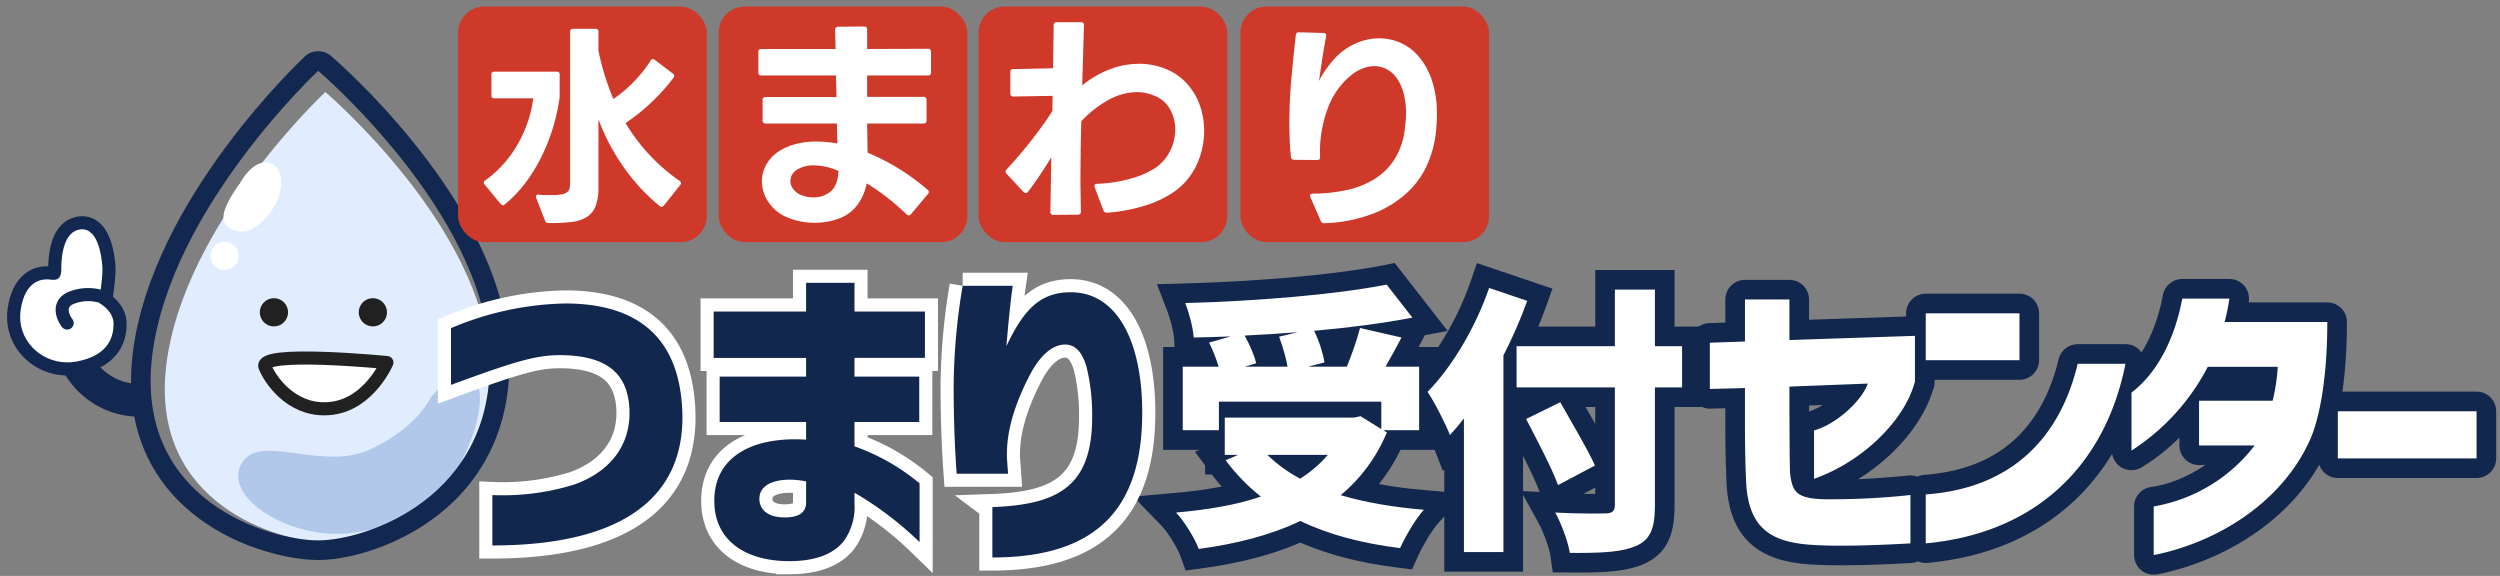 <svg xmlns="http://www.w3.org/2000/svg" xmlns:xlink="http://www.w3.org/1999/xlink" width="382" height="88" viewBox="0 0 382 88"><rect x="0" y="0" width="382" height="88" fill="#808080" stroke="none"/><defs><clipPath id="a"><rect width="382" height="88" transform="translate(27 25)" fill="none" stroke="#707070" stroke-width="1"/></clipPath></defs><g transform="translate(-27 -25)" clip-path="url(#a)"><g transform="translate(-36 3)"><g transform="translate(0 -6)"><g transform="translate(66.077 38.821)"><path d="M101.085,38.821S79.51,58.924,76.8,80.376s17.269,27.207,24.288,27.207,25.936-6.3,25.094-27.207S101.085,38.821,101.085,38.821Z" transform="translate(-54.448 -35.582)" fill="#e1edff"/><path d="M119.431,86.253c-.383.562-2.254,4.692-9.335,8s-16.228-2.222-19.3,1.672,2.486,9.339,10.573,10.9,18.412-2.451,22.523-10.436,3.1-12.256,2.051-13.187-2.9-.5-4.054.578A21.172,21.172,0,0,0,119.431,86.253Z" transform="translate(-56.621 -36.41)" fill="#b1c8eb"/><g transform="translate(-56.607 -38.821)" fill="none" stroke-linejoin="round"><path d="M102.152,38.821S79.639,59.8,76.808,82.182s18.02,28.39,25.344,28.39,27.064-6.569,26.185-28.39S102.152,38.821,102.152,38.821Z" stroke="none"/><path d="M 102.152 38.821 C 102.152 38.821 79.639 59.798 76.808 82.182 C 73.977 104.567 94.828 110.572 102.152 110.572 C 109.477 110.572 129.216 104.003 128.337 82.182 C 127.458 60.362 102.152 38.821 102.152 38.821 M 102.153 35.821 C 102.844 35.821 103.535 36.059 104.097 36.537 C 104.364 36.764 110.722 42.207 117.265 50.454 C 121.135 55.333 124.265 60.186 126.568 64.88 C 129.514 70.884 131.117 76.665 131.335 82.062 C 131.519 86.648 130.867 90.916 129.395 94.747 C 128.086 98.156 126.125 101.233 123.569 103.895 C 120.525 107.064 116.591 109.659 112.192 111.4 C 108.703 112.78 105.044 113.572 102.152 113.572 C 99.117 113.572 95.172 112.753 91.601 111.381 C 86.846 109.555 82.749 106.794 79.755 103.396 C 77.408 100.734 75.702 97.666 74.682 94.276 C 73.549 90.504 73.262 86.309 73.832 81.806 C 74.519 76.371 76.349 70.596 79.269 64.643 C 81.569 59.953 84.552 55.133 88.135 50.317 C 94.21 42.15 99.869 36.848 100.107 36.626 C 100.682 36.091 101.417 35.821 102.153 35.821 Z" stroke="none" fill="#132850"/></g><path d="M76.228,87.878a10.772,10.772,0,0,1-9.1-5.792" transform="translate(-58.436 -37.537)" fill="none" stroke="#132850" stroke-width="5"/><g transform="translate(-59.077 -39.036)" fill="#fff"><path d="M 66.291 84.587 C 63.874 84.587 61.586 83.556 60.016 81.759 C 58.506 80.032 57.843 77.833 58.149 75.568 C 58.439 73.422 59.177 71.848 60.343 70.891 C 61.339 70.074 62.402 69.903 63.119 69.903 C 63.216 69.903 63.313 69.906 63.409 69.912 C 63.523 69.92 63.636 69.932 63.746 69.944 C 63.899 69.961 64.044 69.977 64.167 69.977 C 64.223 69.977 64.261 69.973 64.285 69.97 C 64.313 69.906 64.367 69.729 64.364 69.343 C 64.357 68.467 64.422 66.776 64.927 65.3 C 65.726 62.965 67.185 62.36 68.268 62.263 C 68.364 62.255 68.46 62.251 68.555 62.251 C 69.598 62.251 71.029 62.761 71.92 65.195 C 72.429 66.588 72.592 68.132 72.644 68.928 C 72.728 70.218 72.369 72.766 72.18 73.977 C 73.009 74.565 74.337 75.797 74.349 77.673 C 74.359 79.216 73.948 80.546 73.127 81.626 C 72.041 83.055 70.267 84.003 67.852 84.445 C 67.335 84.539 66.81 84.587 66.291 84.587 Z" stroke="none"/><path d="M 66.291 83.587 C 66.744 83.587 67.206 83.546 67.672 83.461 C 72.512 82.575 73.363 79.768 73.349 77.68 C 73.335 75.592 71.087 74.474 71.087 74.474 C 71.087 74.474 71.75 70.588 71.646 68.993 C 71.542 67.398 70.973 63.027 68.356 63.259 C 65.74 63.492 65.349 67.305 65.364 69.336 C 65.379 71.366 64.138 70.962 63.343 70.91 C 62.549 70.858 59.781 70.957 59.14 75.702 C 58.561 79.99 62.043 83.587 66.291 83.587 M 66.291 85.587 C 63.585 85.587 61.023 84.432 59.263 82.417 C 58.444 81.48 57.843 80.413 57.476 79.244 C 57.089 78.015 56.983 76.733 57.158 75.435 C 57.483 73.029 58.341 71.241 59.709 70.118 C 60.933 69.113 62.239 68.903 63.119 68.903 C 63.201 68.903 63.284 68.904 63.366 68.908 C 63.386 67.793 63.52 66.324 63.981 64.976 C 65.005 61.983 67.051 61.368 68.179 61.267 C 68.305 61.256 68.431 61.251 68.555 61.251 C 69.67 61.251 71.712 61.718 72.859 64.852 C 73.411 66.362 73.587 68.013 73.642 68.863 C 73.72 70.068 73.458 72.179 73.258 73.545 C 73.369 73.639 73.483 73.741 73.597 73.85 C 74.734 74.94 75.34 76.26 75.349 77.667 C 75.36 79.436 74.881 80.971 73.923 82.232 C 72.682 83.865 70.7 84.94 68.032 85.428 C 67.456 85.534 66.87 85.587 66.291 85.587 Z" stroke="none" fill="#132850"/></g><path d="M70.549,72.674a6.911,6.911,0,0,0-4.381.423c-1.974,1.038-.9,3.094-.38,3.743" transform="translate(-58.603 -38.301)" fill="none" stroke="#132850" stroke-linecap="round" stroke-width="2"/></g><circle cx="2.159" cy="2.159" r="2.159" transform="translate(102.699 73.561)" fill="#212121"/><circle cx="2.159" cy="2.159" r="2.159" transform="translate(117.813 73.561)" fill="#212121"/><path d="M100.738,80.835c-1.118-2.607,18.63-.674,18.63-.674s-2.644,6.2-8.31,6.979S101.855,83.441,100.738,80.835Z" transform="translate(2.754 3.235)" fill="#fff" stroke="#212121" stroke-linecap="round" stroke-linejoin="round" stroke-width="2"/><circle cx="2.159" cy="2.159" r="2.159" transform="translate(95.142 64.924)" fill="#fff"/><path d="M97.388,54.968s1.229-2.451,3.094-3.048,3.52.683,3.119,3.833S100.064,62.1,98.159,62.3s-3.62-.747-3.257-2.669S97.388,54.968,97.388,54.968Z" transform="translate(2.29 1.031)" fill="#fff"/></g><g transform="translate(152 -2)"><g transform="translate(238.431 108.626)" fill="#12274d" stroke-linecap="round" stroke-linejoin="round"><path d="M 0.156 2.02 L 0.156 0.19 L 0.156 -7.244 L 0.156 -8.567 L 1.468 -8.732 C 3.674 -9.011 6.202 -9.893 8.585 -11.217 C 10.477 -12.268 12.223 -13.571 13.744 -15.06 L 8.585 -15.06 L 7.085 -15.06 L 7.085 -16.56 L 7.085 -21.632 C 4.701 -18.716 1.96 -16.273 -0.961 -14.498 L -3.24 -13.112 L -3.24 -15.78 L -3.24 -21.642 C -3.741 -20.358 -4.302 -19.121 -4.923 -17.935 C -6.668 -14.599 -8.888 -11.655 -11.521 -9.185 C -14.233 -6.64 -17.401 -4.583 -20.937 -3.069 C -24.58 -1.51 -28.65 -0.513 -33.036 -0.106 L -34.675 0.046 L -34.675 -0.145 L -35.431 -0.102 C -38.154 0.051 -42.216 0.255 -46.041 0.255 C -46.041 0.255 -46.041 0.255 -46.042 0.255 C -47.431 0.255 -48.699 0.228 -49.811 0.174 C -53.782 0.002 -56.411 -0.72 -58.335 -2.168 C -60.683 -3.934 -61.919 -6.771 -62.116 -10.843 C -62.313 -14.986 -62.308 -18.488 -62.303 -22.923 C -62.302 -23.207 -62.302 -23.494 -62.302 -23.786 L -66.132 -23.688 L -67.67 -23.648 L -67.67 -25.187 L -67.67 -32.254 L -67.67 -33.704 L -66.221 -33.753 L -62.301 -33.887 L -62.301 -38.862 L -62.301 -40.362 L -60.801 -40.362 L -54.009 -40.362 L -52.509 -40.362 L -52.509 -38.862 L -52.509 -34.218 L -34.877 -34.809 L -34.675 -34.816 L -34.675 -36.751 L -34.675 -38.251 L -33.175 -38.251 L -18.857 -38.251 L -17.357 -38.251 L -17.357 -36.751 L -17.357 -29.593 L -17.357 -28.093 L -18.857 -28.093 L -33.175 -28.093 L -33.327 -28.093 L -33.327 -26.197 L -33.327 -24.697 L -33.77 -24.697 C -34.747 -21.956 -36.67 -19.115 -39.278 -16.585 C -42.261 -13.689 -45.981 -11.368 -49.751 -10.05 L -50.083 -9.934 C -49.748 -9.894 -49.368 -9.864 -48.941 -9.844 C -48.389 -9.822 -47.776 -9.811 -47.119 -9.811 C -42.776 -9.811 -37.387 -10.293 -35.678 -10.479 L -34.015 -10.66 L -34.015 -10.523 L -33.282 -10.576 C -27.208 -11.01 -22.236 -12.979 -18.505 -16.428 C -15.107 -19.568 -12.721 -23.93 -11.413 -29.391 L -11.138 -30.542 L -9.955 -30.542 L -2.658 -30.542 L -0.832 -30.542 L -1.187 -28.75 C -1.326 -28.049 -1.48 -27.357 -1.649 -26.674 C -0.266 -27.957 0.939 -29.574 1.943 -31.497 C 3.122 -33.755 3.996 -36.372 4.541 -39.276 L 4.77 -40.5 L 6.015 -40.5 L 13.22 -40.5 L 14.938 -40.5 L 14.706 -38.797 C 14.637 -38.292 14.52 -37.612 14.38 -36.921 L 28.18 -36.921 L 29.68 -36.921 L 29.68 -35.421 C 29.68 -30.223 29.263 -26.246 28.734 -23.291 L 29.786 -23.291 L 50.987 -23.291 L 52.487 -23.291 L 52.487 -21.791 L 52.487 -14.586 L 52.487 -13.086 L 50.987 -13.086 L 29.786 -13.086 L 28.286 -13.086 L 28.286 -14.586 L 28.286 -21.112 C 27.79 -19 27.272 -17.63 26.936 -16.87 C 25.832 -14.392 24.34 -12.056 22.5 -9.923 C 20.777 -7.927 18.748 -6.105 16.467 -4.507 C 12.2 -1.518 7.18 0.615 1.95 1.661 L 0.156 2.02 Z M -52.421 -12.547 C -52.288 -11.335 -52.109 -10.728 -51.805 -10.456 C -51.787 -10.44 -51.767 -10.424 -51.746 -10.408 L -51.746 -11.466 L -51.746 -18.854 L -51.746 -19.999 L -50.642 -20.301 C -49.283 -20.673 -47.677 -21.616 -46.237 -22.887 C -45.679 -23.379 -45.175 -23.896 -44.748 -24.408 L -52.508 -24.111 C -52.502 -18.324 -52.46 -13.412 -52.421 -12.547 Z M 9.474 -24.897 L 18.624 -24.897 C 18.77 -25.628 18.887 -26.362 18.973 -27.083 L 10.803 -27.083 C 10.382 -26.336 9.938 -25.607 9.474 -24.897 Z" stroke="none"/><path d="M 1.656 0.19 C 11.292 -1.737 21.251 -7.795 25.564 -17.478 C 26.987 -20.69 28.18 -26.839 28.18 -35.421 L 12.486 -35.421 C 12.761 -36.384 13.082 -37.99 13.22 -39 L 6.015 -39 C 4.914 -33.126 2.39 -27.803 -1.74 -24.636 L -1.74 -15.78 C 2.94 -18.625 7.071 -23.26 9.916 -28.583 L 20.608 -28.583 C 20.516 -26.885 20.241 -25.095 19.828 -23.397 L 8.585 -23.397 L 8.585 -16.56 L 17.075 -16.56 C 12.577 -10.686 6.015 -7.795 1.656 -7.244 L 1.656 0.19 M -46.042 -1.245 C -42.122 -1.245 -37.971 -1.461 -35.515 -1.6 L -35.515 -8.988 C -37.626 -8.758 -44.418 -8.162 -49.007 -8.345 C -52.908 -8.529 -53.596 -9.447 -53.917 -12.43 C -53.963 -13.302 -54.009 -19.221 -54.009 -25.554 L -42.032 -26.013 C -42.996 -23.306 -46.896 -19.772 -50.246 -18.854 L -50.246 -11.466 C -42.766 -14.082 -36.387 -20.46 -34.873 -26.197 L -34.827 -26.197 L -34.827 -33.31 L -54.009 -32.667 L -54.009 -38.862 L -60.801 -38.862 L -60.801 -32.438 L -66.17 -32.254 L -66.17 -25.187 L -60.801 -25.325 C -60.801 -19.68 -60.847 -15.734 -60.617 -10.915 C -60.25 -3.298 -56.12 -1.6 -49.741 -1.324 C -48.578 -1.268 -47.322 -1.245 -46.042 -1.245 M -33.175 -1.6 C -15.874 -3.206 -5.641 -13.99 -2.658 -29.042 L -9.955 -29.042 C -12.57 -18.12 -19.683 -10.043 -33.175 -9.08 L -33.175 -1.6 M 50.987 -14.586 L 50.987 -21.791 L 29.786 -21.791 L 29.786 -14.586 L 50.987 -14.586 M -18.857 -29.593 L -18.857 -36.751 L -33.175 -36.751 L -33.175 -29.593 L -18.857 -29.593 M 1.656 3.19 C 0.968 3.19 0.295 2.954 -0.246 2.51 C -0.942 1.94 -1.344 1.089 -1.344 0.19 L -1.344 -7.244 C -1.344 -8.756 -0.22 -10.031 1.28 -10.22 C 3.666 -10.522 6.685 -11.634 9.536 -13.56 L 8.585 -13.56 C 6.928 -13.56 5.585 -14.903 5.585 -16.56 L 5.585 -17.758 C 3.783 -15.98 1.842 -14.447 -0.182 -13.216 C -1.108 -12.653 -2.266 -12.633 -3.211 -13.165 C -4.008 -13.613 -4.548 -14.394 -4.698 -15.278 C -6.324 -12.591 -8.268 -10.18 -10.495 -8.091 C -13.335 -5.426 -16.65 -3.273 -20.347 -1.69 C -24.133 -0.07 -28.356 0.966 -32.898 1.388 C -33.396 1.434 -33.893 1.354 -34.344 1.163 C -34.655 1.295 -34.992 1.376 -35.347 1.396 C -38.088 1.55 -42.178 1.755 -46.041 1.755 L -46.041 -1.245 L -46.041 1.755 C -47.454 1.755 -48.746 1.727 -49.881 1.673 C -52.771 1.547 -56.444 1.133 -59.237 -0.969 C -61.963 -3.02 -63.395 -6.226 -63.614 -10.771 C -63.803 -14.736 -63.808 -18.107 -63.804 -22.247 L -66.093 -22.188 C -66.902 -22.167 -67.685 -22.474 -68.264 -23.039 C -68.843 -23.603 -69.17 -24.378 -69.17 -25.187 L -69.17 -32.254 C -69.17 -33.871 -67.889 -35.197 -66.273 -35.252 L -63.801 -35.337 L -63.801 -38.862 C -63.801 -40.519 -62.458 -41.862 -60.801 -41.862 L -54.009 -41.862 C -52.352 -41.862 -51.009 -40.519 -51.009 -38.862 L -51.009 -35.769 L -36.175 -36.266 L -36.175 -36.751 C -36.175 -38.408 -34.832 -39.751 -33.175 -39.751 L -18.857 -39.751 C -17.2 -39.751 -15.857 -38.408 -15.857 -36.751 L -15.857 -29.593 C -15.857 -27.936 -17.2 -26.593 -18.857 -26.593 L -31.827 -26.593 L -31.827 -26.197 C -31.827 -25.727 -31.935 -25.283 -32.127 -24.887 C -33.097 -21.715 -35.247 -18.406 -38.233 -15.508 C -39.824 -13.964 -41.615 -12.575 -43.512 -11.4 C -40.232 -11.547 -37.07 -11.837 -35.84 -11.97 C -35.365 -12.022 -34.891 -11.959 -34.454 -11.794 C -34.128 -11.948 -33.769 -12.045 -33.389 -12.072 C -27.663 -12.481 -22.998 -14.317 -19.523 -17.529 C -16.347 -20.465 -14.11 -24.573 -12.872 -29.741 C -12.549 -31.09 -11.342 -32.042 -9.955 -32.042 L -2.658 -32.042 C -1.76 -32.042 -0.91 -31.64 -0.34 -30.946 C -0.294 -30.89 -0.25 -30.833 -0.209 -30.774 C 1.301 -33.147 2.426 -36.135 3.066 -39.553 C 3.332 -40.972 4.571 -42 6.015 -42 L 13.22 -42 C 14.086 -42 14.91 -41.625 15.48 -40.973 C 16.05 -40.32 16.309 -39.453 16.192 -38.595 C 16.185 -38.539 16.176 -38.481 16.168 -38.421 L 28.18 -38.421 C 29.837 -38.421 31.18 -37.077 31.18 -35.421 C 31.18 -31.567 30.94 -27.958 30.49 -24.791 L 50.987 -24.791 C 52.644 -24.791 53.987 -23.448 53.987 -21.791 L 53.987 -14.586 C 53.987 -12.93 52.644 -11.586 50.987 -11.586 L 29.786 -11.586 C 28.474 -11.586 27.359 -12.429 26.951 -13.602 C 26.01 -11.969 24.901 -10.41 23.635 -8.943 C 21.832 -6.853 19.71 -4.947 17.327 -3.278 C 12.892 -0.171 7.676 2.045 2.244 3.132 C 2.049 3.171 1.851 3.19 1.656 3.19 Z M -51.006 -22.667 C -51.005 -22.359 -51.005 -22.056 -51.004 -21.757 C -50.369 -21.937 -49.644 -22.283 -48.909 -22.747 L -51.006 -22.667 Z" stroke="none" fill="#12274d"/></g><path d="M-49.741-1.324c4.727.229,10.968-.092,14.226-.275V-8.988a112.623,112.623,0,0,1-13.492.642c-3.9-.184-4.589-1.1-4.91-4.084-.046-.872-.092-6.792-.092-13.125l11.977-.459c-.964,2.708-4.864,6.241-8.214,7.159v7.388c7.48-2.616,13.859-8.994,15.373-14.731h.046V-33.31l-19.182.642v-6.2H-60.8v6.425l-5.369.184v7.067l5.369-.138c0,5.644-.046,9.591.184,14.409C-60.25-3.3-56.12-1.6-49.741-1.324Zm16.566-28.268h14.318v-7.159H-33.175Zm0,27.993c17.3-1.606,27.534-12.39,30.517-27.442h-7.3c-2.616,10.922-9.729,19-23.22,19.962ZM1.656-7.244V.19c9.637-1.927,19.6-7.985,23.909-17.668,1.423-3.212,2.616-9.362,2.616-17.943H12.486A30.914,30.914,0,0,0,13.22-39h-7.2C4.914-33.126,2.39-27.8-1.74-24.636v8.857a33.574,33.574,0,0,0,11.656-12.8H20.608a28.914,28.914,0,0,1-.78,5.186H8.585v6.838h8.49A24.639,24.639,0,0,1,1.656-7.244Zm28.131-7.342h21.2v-7.2h-21.2Z" transform="translate(238.431 108.626)" fill="#fff"/><g transform="translate(133 108)" fill="#fff"><path d="M 19.257 1.986 C 18.823 1.986 18.363 1.984 17.849 1.979 L 16.565 1.967 L 16.379 0.696 C 16.148 -0.88 15.131 -3.5 14.325 -4.957 L 13.011 -7.335 L 15.723 -7.18 C 17.364 -7.087 19.543 -7.031 21.552 -7.031 C 22.277 -7.031 22.908 -7.039 23.252 -7.052 L 23.252 -11.989 L 22.417 -11.546 L 16.768 -8.551 L 15.241 -7.741 L 14.655 -9.367 C 13.826 -11.665 11.864 -15.431 10.287 -18.457 C 10.14 -18.738 9.996 -19.014 9.857 -19.283 L 9.222 -20.504 L 9.222 0.351 L 9.222 1.851 L 7.722 1.851 L 1.688 1.851 L 0.188 1.851 L 0.188 0.351 L 0.188 -16.028 L -0.99 -14.781 L -1.849 -16.992 C -2.171 -17.819 -2.904 -19.367 -3.658 -20.791 L -3.658 -18.263 L -3.658 -16.763 L -5.158 -16.763 L -8.948 -16.763 C -10.254 -13.857 -11.986 -11.287 -14.118 -9.089 C -11.171 -8.399 -7.884 -7.901 -4.307 -7.606 L -1.272 -7.355 L -3.321 -5.102 C -4.444 -3.866 -5.949 -1.301 -6.7 0.367 L -7.155 1.377 L -8.254 1.24 C -14.164 0.501 -19.097 -0.803 -23.304 -2.741 C -27.548 -0.799 -32.572 0.546 -38.633 1.366 L -39.833 1.529 L -40.245 0.389 C -40.709 -0.895 -42.246 -3.469 -43.378 -4.64 L -45.563 -6.9 L -42.432 -7.177 C -38.524 -7.523 -35.209 -8.051 -32.384 -8.779 C -33.676 -10.006 -34.864 -11.349 -35.932 -12.792 L -36.084 -12.998 L -36.355 -12.998 L -36.355 -13.363 L -37.066 -14.325 L -36.355 -14.625 L -36.355 -16.763 L -41.273 -16.763 L -42.773 -16.763 L -42.773 -18.263 L -42.773 -27.976 L -42.773 -29.476 L -41.273 -29.476 L -37.916 -29.476 C -38.125 -29.993 -38.35 -30.498 -38.575 -30.95 C -38.827 -30.944 -39.078 -30.938 -39.328 -30.933 L -39.569 -30.927 L -41.021 -30.893 L -41.102 -32.343 C -41.172 -33.601 -41.771 -35.817 -42.287 -37.148 L -43.054 -39.131 L -40.929 -39.189 C -29.19 -39.513 -17.497 -40.584 -10.413 -41.985 L -9.507 -42.165 L -8.939 -41.436 L -5.002 -36.387 L -3.492 -34.451 L -5.904 -33.991 C -6.28 -33.92 -6.66 -33.849 -7.046 -33.78 L -5.639 -33.457 L -6.52 -31.741 C -6.918 -30.966 -7.329 -30.205 -7.732 -29.476 L -5.158 -29.476 L -3.658 -29.476 L -3.658 -27.976 L -3.658 -26.578 C -0.547 -30.211 2.354 -35.368 4.121 -40.49 L 4.608 -41.899 L 6.02 -41.421 L 11.839 -39.453 L 13.287 -38.963 L 12.77 -37.525 C 12.185 -35.897 11.514 -34.235 10.784 -32.6 L 23.252 -32.6 L 23.252 -39.744 L 23.252 -41.244 L 24.752 -41.244 L 30.871 -41.244 L 32.371 -41.244 L 32.371 -39.744 L 32.371 -32.6 L 35.022 -32.6 L 36.522 -32.6 L 36.522 -31.1 L 36.522 -24.81 L 36.522 -23.31 L 35.022 -23.31 L 32.371 -23.31 L 32.371 -6.795 C 32.371 -4.637 32.123 -3.153 31.568 -1.985 C 30.957 -0.701 29.987 0.193 28.513 0.829 C 26.287 1.789 23.203 1.986 19.257 1.986 Z M -24.034 -12.998 C -23.828 -12.867 -23.62 -12.74 -23.41 -12.616 C -23.23 -12.741 -23.055 -12.868 -22.883 -12.998 L -24.034 -12.998 Z M 17.697 -23.31 L 17.718 -23.272 C 18.186 -22.433 18.714 -21.512 19.273 -20.538 C 20.723 -18.01 22.223 -15.395 23.082 -13.487 L 23.252 -13.109 L 23.252 -23.31 L 17.697 -23.31 Z M 9.222 -23.31 L 9.222 -20.679 L 10.526 -21.321 L 14.57 -23.31 L 9.733 -23.31 L 9.222 -23.31 Z M -18.253 -29.476 L -17.216 -29.476 C -16.831 -30.473 -16.471 -31.496 -16.165 -32.457 C -17.106 -32.349 -18.06 -32.247 -19.023 -32.151 C -18.697 -31.252 -18.428 -30.323 -18.253 -29.476 Z M -28.768 -29.476 L -27.141 -29.476 C -27.309 -30.092 -27.517 -30.763 -27.753 -31.45 C -28.324 -31.414 -28.895 -31.38 -29.466 -31.348 C -29.202 -30.744 -28.952 -30.1 -28.768 -29.476 Z" stroke="none"/><path d="M 19.257 0.486 C 23.118 0.486 25.964 0.295 27.919 -0.548 C 30.101 -1.489 30.871 -3.073 30.871 -6.795 L 30.871 -24.81 L 35.022 -24.81 L 35.022 -31.1 L 30.871 -31.1 L 30.871 -39.744 L 24.752 -39.744 L 24.752 -31.1 L 9.733 -31.1 L 9.733 -24.81 L 24.752 -24.81 L 24.752 -6.838 C 24.752 -5.897 24.324 -5.554 23.34 -5.554 C 22.313 -5.512 18.633 -5.512 15.638 -5.683 C 16.536 -4.057 17.606 -1.275 17.863 0.479 C 18.341 0.483 18.806 0.486 19.257 0.486 M 7.722 0.351 L 7.722 -29.688 C 9.134 -32.427 10.375 -35.294 11.359 -38.032 L 5.539 -40.001 C 3.443 -33.924 -0.152 -27.891 -3.874 -24.125 C -2.805 -22.585 -1.05 -19.076 -0.451 -17.536 C 0.276 -18.306 1.004 -19.162 1.688 -20.06 L 1.688 0.351 L 7.722 0.351 M -38.834 -0.12 C -33.143 -0.89 -27.837 -2.217 -23.301 -4.399 C -18.979 -2.302 -13.887 -0.976 -8.068 -0.249 C -7.298 -1.96 -5.714 -4.699 -4.431 -6.111 C -9.095 -6.496 -13.374 -7.223 -17.139 -8.336 C -14.144 -10.818 -11.748 -13.984 -10.079 -17.921 L -10.635 -18.263 L -5.158 -18.263 L -5.158 -27.977 L -10.293 -27.977 C -9.523 -29.346 -8.667 -30.843 -7.854 -32.427 L -14.187 -33.882 C -14.658 -32.084 -15.428 -29.859 -16.198 -27.977 L -22.146 -27.977 L -19.621 -28.618 C -19.835 -29.988 -20.434 -31.913 -21.204 -33.454 C -15.856 -33.924 -10.678 -34.609 -6.185 -35.465 L -10.122 -40.514 C -17.91 -38.974 -30.019 -37.989 -40.888 -37.69 C -40.374 -36.363 -39.69 -33.967 -39.604 -32.427 C -37.764 -32.469 -35.839 -32.512 -33.956 -32.598 L -37.251 -31.656 C -36.694 -30.544 -36.138 -29.132 -35.796 -27.977 L -41.273 -27.977 L -41.273 -18.263 L -35.753 -18.263 L -35.753 -22.628 L -10.935 -22.628 L -10.935 -18.434 L -14.101 -20.403 L -15.128 -20.189 L -34.855 -20.189 L -34.855 -14.498 L -32.801 -14.498 L -34.726 -13.685 C -33.143 -11.545 -31.346 -9.705 -29.335 -8.122 C -33.1 -6.838 -37.465 -6.111 -42.3 -5.683 C -41.059 -4.399 -39.39 -1.661 -38.834 -0.12 M -28.35 -14.498 L -19.108 -14.498 C -20.306 -13.086 -21.718 -11.887 -23.344 -10.86 C -25.27 -11.887 -26.938 -13.128 -28.35 -14.498 M -25.27 -27.977 L -31.774 -27.977 L -30.062 -28.49 C -30.319 -29.688 -31.046 -31.314 -31.816 -32.726 C -29.163 -32.855 -26.425 -33.026 -23.686 -33.24 L -26.553 -32.555 C -26.04 -31.143 -25.483 -29.346 -25.27 -27.977 M 16.066 -9.876 L 21.714 -12.872 C 20.559 -15.439 18.077 -19.547 16.408 -22.542 L 11.188 -19.975 C 12.856 -16.765 15.124 -12.486 16.066 -9.876 M 19.257 3.486 C 18.818 3.486 18.353 3.484 17.835 3.479 L 15.266 3.455 L 14.895 0.913 C 14.71 -0.347 13.83 -2.751 13.012 -4.232 L 10.722 -8.376 L 10.722 3.351 L -1.312 3.351 L -1.312 -5.082 L -2.211 -4.093 C -3.203 -3.002 -4.626 -0.588 -5.332 0.983 L -6.241 3.003 L -8.44 2.728 C -14.217 2.006 -19.097 0.752 -23.306 -1.097 C -27.55 0.756 -32.516 2.052 -38.432 2.853 L -40.833 3.178 L -41.656 0.899 C -42.058 -0.216 -43.489 -2.596 -44.457 -3.598 L -48.826 -8.117 L -42.564 -8.671 C -39.865 -8.91 -37.461 -9.236 -35.317 -9.655 C -35.844 -10.25 -36.351 -10.864 -36.835 -11.498 L -37.855 -11.498 L -37.855 -12.869 L -39.406 -14.965 L -38.7 -15.263 L -44.273 -15.263 L -44.273 -30.977 L -42.528 -30.977 L -42.6 -32.26 C -42.659 -33.337 -43.209 -35.377 -43.686 -36.607 L -45.22 -40.572 L -40.971 -40.689 C -29.309 -41.01 -17.712 -42.071 -10.704 -43.457 L -8.892 -43.815 L -0.8 -33.437 L -4.306 -32.769 L -5.185 -31.056 C -5.199 -31.03 -5.213 -31.003 -5.226 -30.977 L -2.233 -30.977 C -0.255 -33.967 1.495 -37.478 2.703 -40.979 L 3.676 -43.798 L 15.216 -39.895 L 14.182 -37.018 C 13.835 -36.052 13.459 -35.076 13.058 -34.1 L 21.752 -34.1 L 21.752 -42.744 L 33.871 -42.744 L 33.871 -34.1 L 38.022 -34.1 L 38.022 -21.81 L 33.871 -21.81 L 33.871 -6.795 C 33.871 -4.403 33.579 -2.72 32.923 -1.341 C 32.157 0.269 30.909 1.429 29.107 2.207 C 26.637 3.272 23.507 3.486 19.257 3.486 Z M 19.953 -8.542 C 20.489 -8.535 21.026 -8.531 21.552 -8.531 C 21.621 -8.531 21.687 -8.531 21.752 -8.531 L 21.752 -9.496 L 19.953 -8.542 Z M 10.722 -8.969 L 13.256 -8.824 L 13.244 -8.858 C 12.736 -10.265 11.764 -12.288 10.722 -14.344 L 10.722 -8.969 Z M -11.294 -10.03 C -9.087 -9.62 -6.711 -9.309 -4.184 -9.101 L -1.312 -8.863 L -1.312 -12.255 L -1.528 -12.027 L -2.786 -15.263 L -7.995 -15.263 C -8.918 -13.374 -10.021 -11.626 -11.294 -10.03 Z M 20.273 -21.81 C 20.372 -21.637 20.473 -21.461 20.574 -21.284 C 20.968 -20.599 21.365 -19.907 21.752 -19.223 L 21.752 -21.81 L 20.273 -21.81 Z" stroke="none" fill="#12274d"/></g><path d="M-46.767-5.355v7.7c20.553,0,29.988-7.854,28.968-21.522-.765-10.455-6.987-15.453-17.85-15.453a46.807,46.807,0,0,0-17.442,3.774v8.67c10.353-3.825,13.362-4.641,17.289-4.539,6.987.2,9.537,3.162,9.945,7.7.459,5.355-2.3,9.894-8.466,12.087A36.915,36.915,0,0,1-46.767-5.355Zm45.39,10.1c3.417,0,6.477-.816,8.262-3.009A8.936,8.936,0,0,0,8.568-4.131V-5.712a51.8,51.8,0,0,1,9.945,7.548V-7.14A32.416,32.416,0,0,0,8.568-12.8v-3.723h9.894V-23.46H8.568v-2.856H19.329V-33.4H8.568v-4.386h-7.4V-33.4H-12.954v7.089H1.173v2.856H-12.036v6.936H1.173v2.7c-7.956-.51-14.178,2.448-14.025,9.588C-12.75,1.428-8.313,4.743-1.377,4.743Zm-4.59-9.537c0-2.652,3.57-3.366,7.14-2.652v3.213c0,1.683-1.326,2.295-3.264,2.295C-4.794-1.938-5.967-3.213-5.967-4.794Zm35.6,1.275v7.7c15.963,0,22.9-7.5,22.9-22.134,0-11.22-4.08-18.972-11.781-18.36-4.029.306-6.426,2.805-8.976,8.211.459-5.355.714-7.395.969-9.231h-7.65a95.246,95.246,0,0,0-1.377,15.351c0,5.967.255,10.506.459,13.362h7.854l-.153-2.142c-.255-4.692,1.632-9.435,3.57-13.107,1.479-2.805,3.366-4.488,5.3-4.488,1.581,0,2.6,1.173,3.264,3.366a30.643,30.643,0,0,1,.867,7.752C44.88-6.834,39.831-3.876,29.631-3.519Z" transform="translate(33 105)" fill="none" stroke="#fff" stroke-width="4"/><path d="M-46.767-5.355v7.7c20.553,0,29.988-7.854,28.968-21.522-.765-10.455-6.987-15.453-17.85-15.453a46.807,46.807,0,0,0-17.442,3.774v8.67c10.353-3.825,13.362-4.641,17.289-4.539,6.987.2,9.537,3.162,9.945,7.7.459,5.355-2.3,9.894-8.466,12.087A36.915,36.915,0,0,1-46.767-5.355Zm45.39,10.1c3.417,0,6.477-.816,8.262-3.009A8.936,8.936,0,0,0,8.568-4.131V-5.712a51.8,51.8,0,0,1,9.945,7.548V-7.14A32.416,32.416,0,0,0,8.568-12.8v-3.723h9.894V-23.46H8.568v-2.856H19.329V-33.4H8.568v-4.386h-7.4V-33.4H-12.954v7.089H1.173v2.856H-12.036v6.936H1.173v2.7c-7.956-.51-14.178,2.448-14.025,9.588C-12.75,1.428-8.313,4.743-1.377,4.743Zm-4.59-9.537c0-2.652,3.57-3.366,7.14-2.652v3.213c0,1.683-1.326,2.295-3.264,2.295C-4.794-1.938-5.967-3.213-5.967-4.794Zm35.6,1.275v7.7c15.963,0,22.9-7.5,22.9-22.134,0-11.22-4.08-18.972-11.781-18.36-4.029.306-6.426,2.805-8.976,8.211.459-5.355.714-7.395.969-9.231h-7.65a95.246,95.246,0,0,0-1.377,15.351c0,5.967.255,10.506.459,13.362h7.854l-.153-2.142c-.255-4.692,1.632-9.435,3.57-13.107,1.479-2.805,3.366-4.488,5.3-4.488,1.581,0,2.6,1.173,3.264,3.366a30.643,30.643,0,0,1,.867,7.752C44.88-6.834,39.831-3.876,29.631-3.519Z" transform="translate(33 105)" fill="#12274d"/></g><g transform="translate(5)"><g transform="translate(128 23)"><rect width="38" height="36" rx="4" transform="translate(0 0)" fill="#ce392a"/><rect width="38" height="36" rx="4" transform="translate(39.81 0)" fill="#ce392a"/><rect width="38" height="36" rx="4" transform="translate(79.524 0)" fill="#ce392a"/><path d="M-6.8-.459A.546.546,0,0,1-7.32-.85L-8.655-4.3a.454.454,0,0,1-.033-.2q0-.358.456-.293a8.822,8.822,0,0,0,1.026.065h.863a8.488,8.488,0,0,0,1.58-.114A1.934,1.934,0,0,0-3.9-5.2a1,1,0,0,0,.358-.6,4.582,4.582,0,0,0,.065-.814V-29.676a.4.4,0,0,1,.456-.456H.4a.4.4,0,0,1,.456.456v2.866a38.376,38.376,0,0,0,2.28,7.394,19.391,19.391,0,0,0,3.078-2.589,20.515,20.515,0,0,0,2.622-3.273.4.4,0,0,1,.358-.228.405.405,0,0,1,.293.13l2.736,2.085a.409.409,0,0,1,.2.358.522.522,0,0,1-.13.326,30.107,30.107,0,0,1-3.469,3.827,28.786,28.786,0,0,1-3.827,3.045,28.587,28.587,0,0,0,8.241,8.827.4.4,0,0,1,.228.358.405.405,0,0,1-.13.293L10.855-3.13q-.228.228-.358.228a.671.671,0,0,1-.261-.13A29.182,29.182,0,0,1,4.78-8.9,31.587,31.587,0,0,1,.855-16.322V-5.9A8.071,8.071,0,0,1,.448-3.114,3.385,3.385,0,0,1-.871-1.42a5.608,5.608,0,0,1-2.361.8A24.506,24.506,0,0,1-6.8-.459Zm-6.938-2.7q-.13,0-.358-.228l-2.443-2.964a.405.405,0,0,1-.13-.293.378.378,0,0,1,.228-.326A16.816,16.816,0,0,0-13.72-9.4a17.411,17.411,0,0,0,2.2-3.029,20,20,0,0,0,1.563-3.436,17.782,17.782,0,0,0,.847-3.648h-5.928a.4.4,0,0,1-.456-.456v-3.159a.4.4,0,0,1,.456-.456h9.511a.4.4,0,0,1,.456.456v3.42a29.2,29.2,0,0,1-1.059,4.8A29.214,29.214,0,0,1-7.939-10.41a24.8,24.8,0,0,1-2.475,3.957,18.419,18.419,0,0,1-3.062,3.159A.671.671,0,0,1-13.737-3.163Z" transform="translate(20.587 33.536)" fill="#fff"/><path d="M-4.556,2.04a10.778,10.778,0,0,1-3.927-.731A6.373,6.373,0,0,1-11.458-.952,5.717,5.717,0,0,1-12.58-4.284a5.243,5.243,0,0,1,.68-2.584A5.832,5.832,0,0,1-9.894-8.942,9.036,9.036,0,0,1-7.378-10a12.474,12.474,0,0,1,3.162-.374,17.527,17.527,0,0,1,3.162.306l-.068-3.06H-12a.421.421,0,0,1-.476-.476v-3.094A.421.421,0,0,1-12-17.17H-1.19l-.068-3.3h-11.39a.421.421,0,0,1-.476-.476v-3.094a.421.421,0,0,1,.476-.476H-1.326l-.068-2.89q0-.51.476-.51l3.944-.034a.421.421,0,0,1,.476.476v2.958l9.282-.034a.421.421,0,0,1,.476.476v3.128a.421.421,0,0,1-.476.476H3.5V-17.2h8.6a.421.421,0,0,1,.476.476V-13.6a.421.421,0,0,1-.476.476H3.5L3.57-8.67A33.175,33.175,0,0,1,8.126-6.358a34.986,34.986,0,0,1,4.59,3.332.427.427,0,0,1,.2.374.423.423,0,0,1-.136.306L10.2.714a.4.4,0,0,1-.34.2.751.751,0,0,1-.34-.17Q8.092-.612,6.579-1.8A31.086,31.086,0,0,0,3.434-3.978,8.168,8.168,0,0,1,2.125-.85a6.043,6.043,0,0,1-2.6,2.108A10.47,10.47,0,0,1-4.556,2.04Zm-.17-3.876A4.164,4.164,0,0,0-2.72-2.312,3.19,3.19,0,0,0-1.479-3.451,4.844,4.844,0,0,0-.918-5.44l.034-.442a.6.6,0,0,0-.17-.068,9.5,9.5,0,0,0-3.6-.782,4.7,4.7,0,0,0-2.414.578A2.061,2.061,0,0,0-8.228-4.318a1.991,1.991,0,0,0,.51,1.292,2.745,2.745,0,0,0,1.275.884A4.942,4.942,0,0,0-4.726-1.836Z" transform="translate(59 31)" fill="#fff"/><rect width="38" height="36" rx="4" transform="translate(119.524)" fill="#ce392a"/><path d="M-8.024,1.836A.421.421,0,0,1-8.5,1.36l.136-8.33q-.884,1.462-1.785,2.8t-1.785,2.5a.419.419,0,0,1-.34.17.419.419,0,0,1-.34-.17L-15.2-4.454a.423.423,0,0,1-.136-.306A.461.461,0,0,1-15.2-5.1q.884-.952,1.836-2.057t1.87-2.278q.918-1.173,1.768-2.346t1.53-2.261l.034-2.312-5.984.1a.421.421,0,0,1-.476-.476v-3.23q0-.476.442-.476l6.086-.136.1-6.562a.421.421,0,0,1,.476-.476h3.672a.421.421,0,0,1,.476.476l-.272,9.18A15.342,15.342,0,0,1,.561-20.4a12.457,12.457,0,0,1,4.471-.85,10.873,10.873,0,0,1,4.012.748,8.751,8.751,0,0,1,2.584,1.564,9.3,9.3,0,0,1,1.87,2.244,10.273,10.273,0,0,1,1.122,2.72,12.025,12.025,0,0,1,.374,2.992,12.291,12.291,0,0,1-1.173,5.219,10.224,10.224,0,0,1-3.621,4.2A16.413,16.413,0,0,1,6.035.391,25.475,25.475,0,0,1,.17,1.5h-.1a.528.528,0,0,1-.476-.374l-1.326-3.5a.474.474,0,0,1-.034-.2q0-.34.408-.34A21.75,21.75,0,0,0,3.893-3.74,13.592,13.592,0,0,0,7.48-5.3a6.906,6.906,0,0,0,2.346-2.7,7.373,7.373,0,0,0,.748-3.179,6.3,6.3,0,0,0-.8-3.128,4.512,4.512,0,0,0-2.329-2.04,6.743,6.743,0,0,0-2.72-.578A9.125,9.125,0,0,0,.459-15.776a16.59,16.59,0,0,0-4.233,3.3q-.068,2.38-.1,4.777T-3.91-2.992l.068,4.318V1.36q0,.442-.476.442Z" transform="translate(99 30)" fill="#fff"/><path d="M-5.644,2.108a.529.529,0,0,1-.544-.34l-1.564-3.6a1.421,1.421,0,0,1-.068-.238q0-.34.442-.34a25.007,25.007,0,0,0,5.27-.578A13.314,13.314,0,0,0,2.074-4.675,9.653,9.653,0,0,0,5.032-7.582,10.907,10.907,0,0,0,6.6-11.832q.1-.782.17-1.479t.068-1.377A11.642,11.642,0,0,0,6.46-17.8,7.069,7.069,0,0,0,5.423-20.06a4.435,4.435,0,0,0-1.547-1.377,4.071,4.071,0,0,0-1.9-.459A4.949,4.949,0,0,0,.119-21.5,7.007,7.007,0,0,0-1.8-20.3a11.959,11.959,0,0,0-3.366,4.981A18.877,18.877,0,0,0-6.29-8.024v.068q0,.408-.442.408l-3.536-.034a.449.449,0,0,1-.476-.442q-.136-1.292-.187-2.584t-.051-2.584q0-3.434.306-6.834t.68-6.63a.428.428,0,0,1,.51-.408l3.706.1q.51.034.408.544-.374,1.972-.612,3.57t-.476,3.264a7.509,7.509,0,0,1,.51-.969q.34-.561.782-1.156t.935-1.156A9.066,9.066,0,0,1-3.3-23.8,9.827,9.827,0,0,1-.357-25.568a8.743,8.743,0,0,1,3.077-.578,8.081,8.081,0,0,1,3.332.714,7.835,7.835,0,0,1,2.822,2.176,11.115,11.115,0,0,1,1.955,3.638,16.039,16.039,0,0,1,.731,5.1,24.991,24.991,0,0,1-.2,3.094,16.188,16.188,0,0,1-1.275,4.573,13.144,13.144,0,0,1-2.975,4.2A16.359,16.359,0,0,1,2.023.561,22.844,22.844,0,0,1-5.61,2.108Z" transform="translate(138 31)" fill="#fff"/></g></g></g></g></svg>